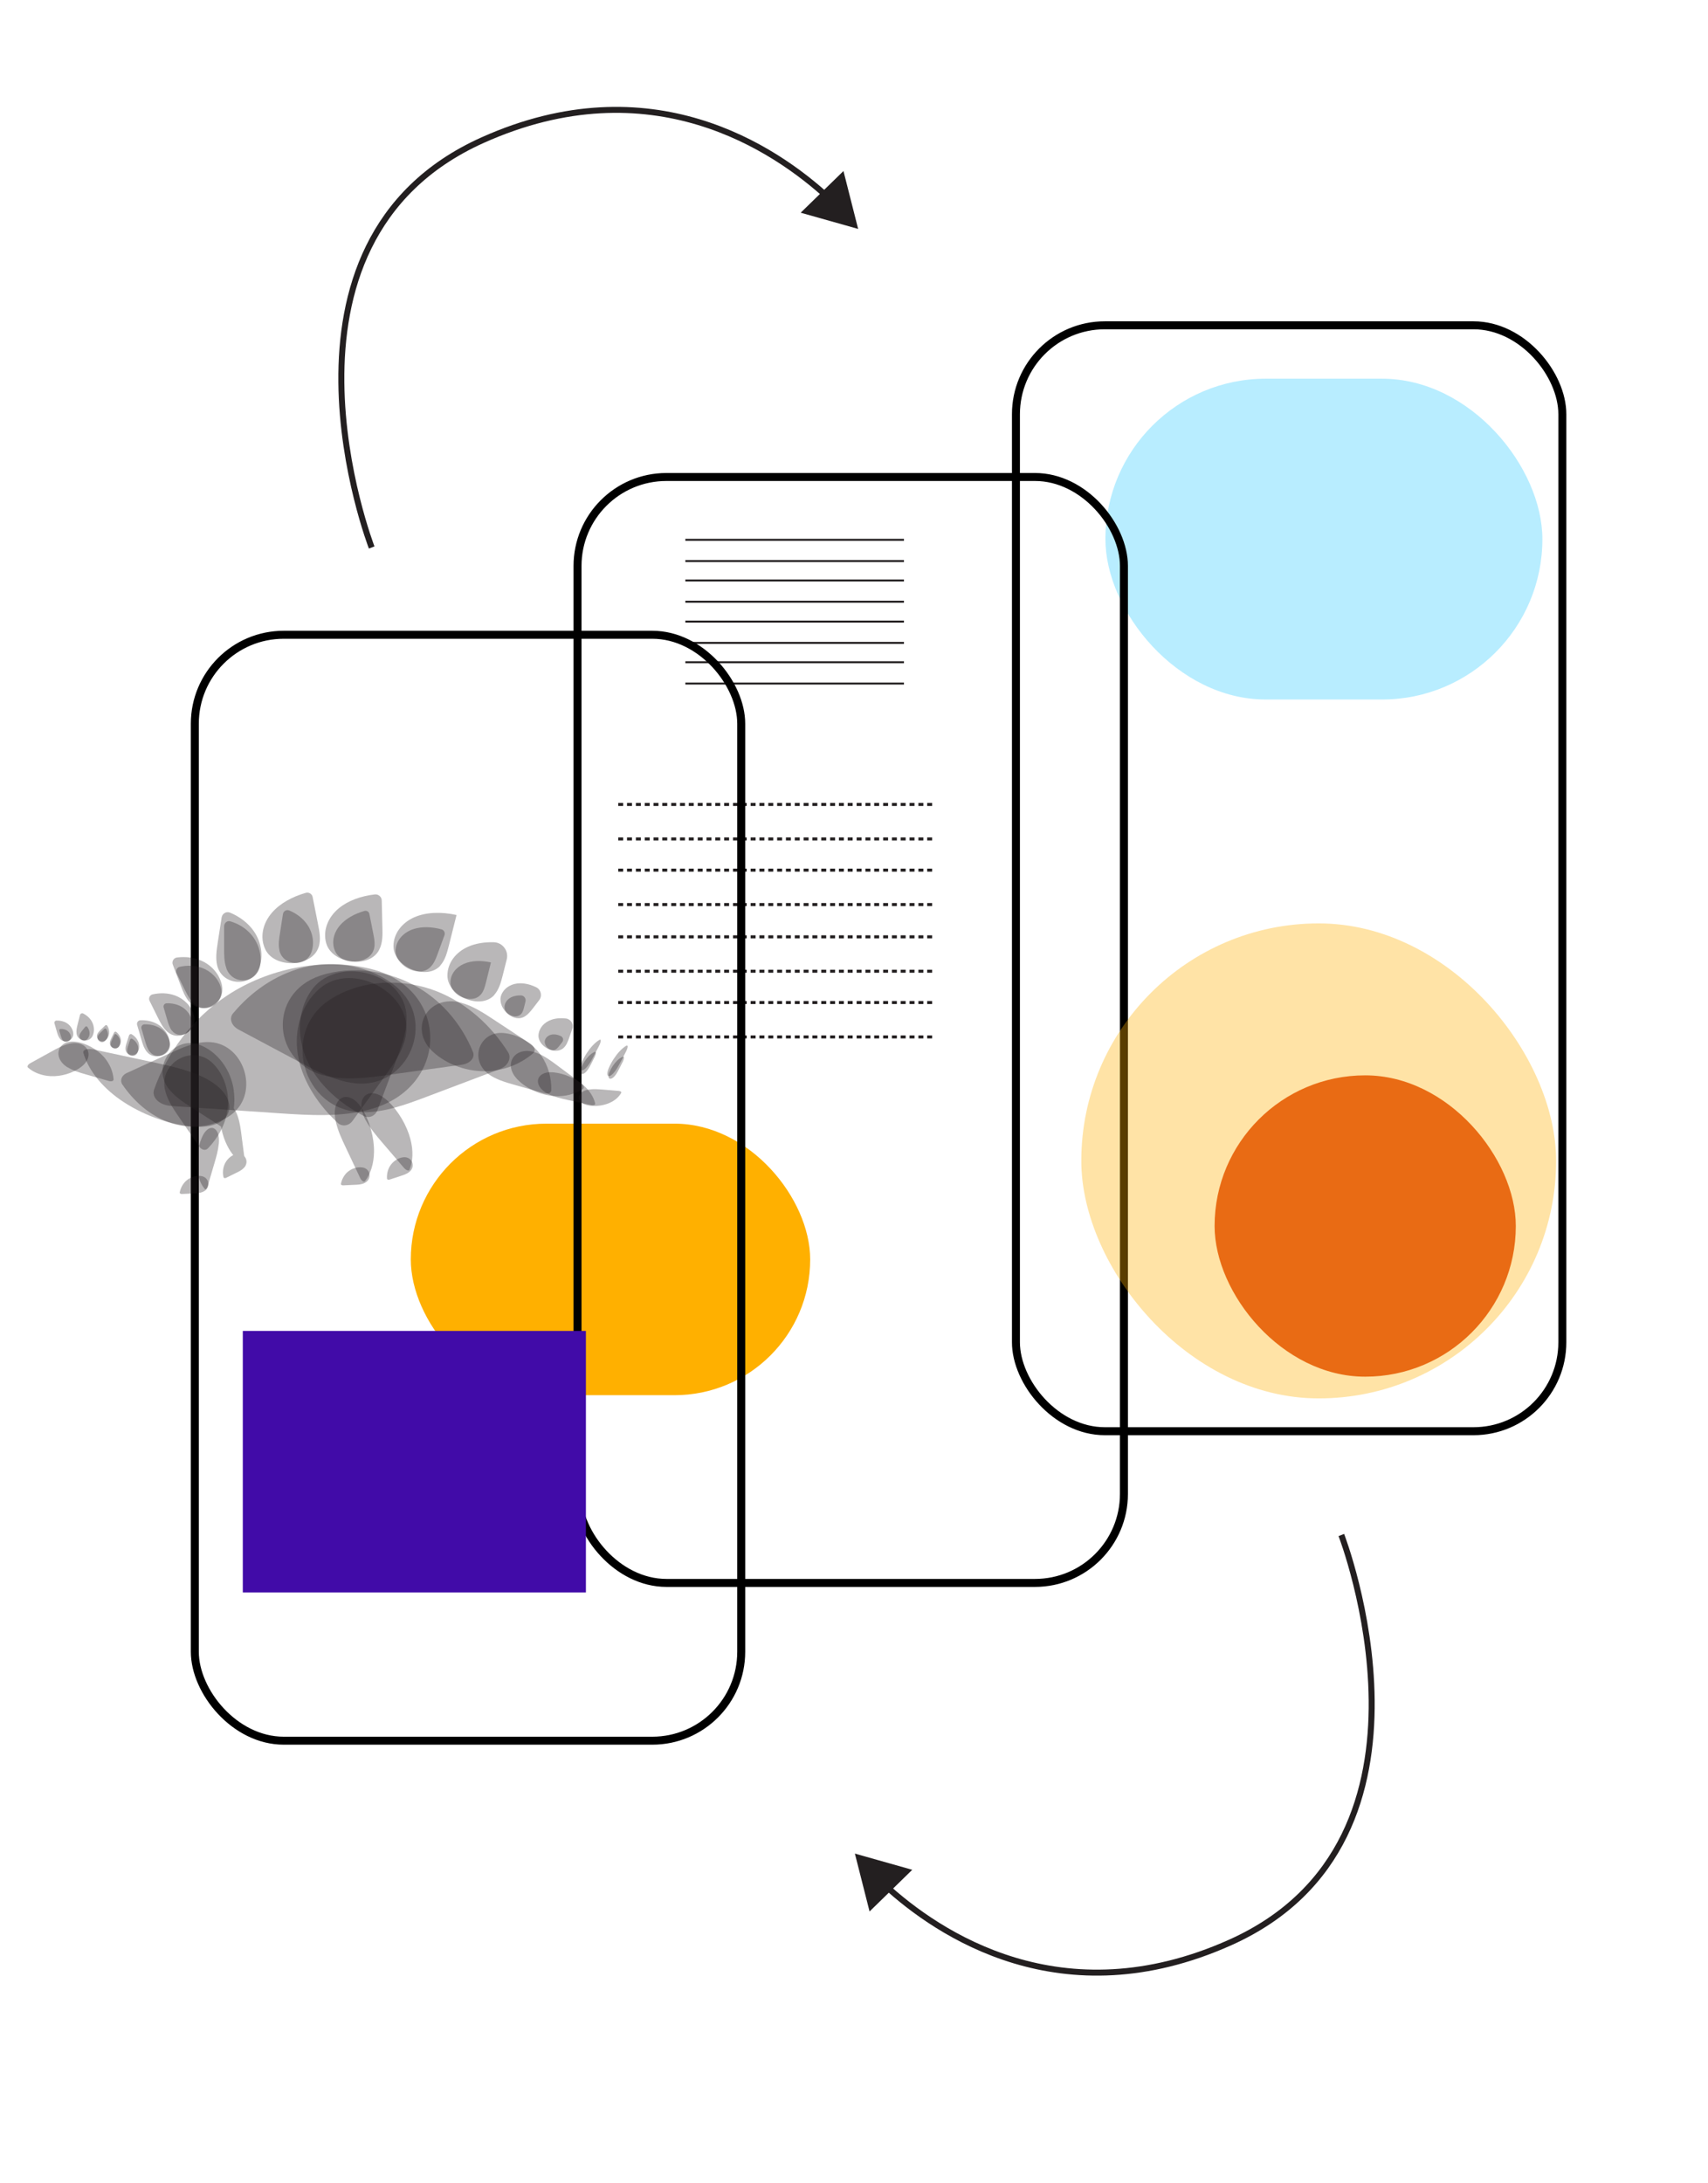 <?xml version="1.0" encoding="UTF-8"?><svg id="Layer_1" xmlns="http://www.w3.org/2000/svg" width="214" height="273.4" viewBox="0 0 214 273.4"><defs><style>.cls-1{opacity:.35;}.cls-1,.cls-2,.cls-3,.cls-4,.cls-5,.cls-6,.cls-7,.cls-8{stroke-width:0px;}.cls-1,.cls-8{fill:#ffb000;}.cls-2,.cls-9,.cls-10{fill:none;}.cls-11{fill:#fff;stroke-width:.25px;}.cls-11,.cls-9{stroke:#231f20;}.cls-11,.cls-9,.cls-10{stroke-miterlimit:10;}.cls-3,.cls-12{opacity:.32;}.cls-3,.cls-5{fill:#231f20;}.cls-9{stroke-width:.75px;}.cls-10{stroke:#000;}.cls-4{fill:#410ba8;}.cls-6{fill:#dd471f;}.cls-7{fill:#b8edff;}</style></defs><rect class="cls-8" x="51.47" y="140.73" width="50.04" height="34.01" rx="17" ry="17"/><rect class="cls-7" x="138.5" y="47.43" width="54.75" height="40.18" rx="20.09" ry="20.09"/><path class="cls-9" d="M168.06,192.25s14.77,38.16-13.9,51.02c-21.09,9.46-36.61-1.02-43.35-7.22"/><polygon class="cls-5" points="114.3 234.18 107.11 232.15 108.95 239.4 114.3 234.18"/><path class="cls-9" d="M46.57,68.57s-14.77-38.16,13.9-51.02c21.09-9.46,36.61,1.02,43.35,7.22"/><polygon class="cls-5" points="100.32 26.64 107.52 28.67 105.68 21.42 100.32 26.64"/><line class="cls-11" x1="85.87" y1="67.61" x2="113.26" y2="67.61"/><line class="cls-11" x1="85.87" y1="70.27" x2="113.26" y2="70.27"/><line class="cls-11" x1="85.87" y1="72.7" x2="113.26" y2="72.7"/><line class="cls-11" x1="85.87" y1="75.36" x2="113.26" y2="75.36"/><line class="cls-11" x1="85.87" y1="77.85" x2="113.26" y2="77.85"/><line class="cls-11" x1="85.87" y1="80.52" x2="113.26" y2="80.52"/><line class="cls-11" x1="85.87" y1="82.94" x2="113.26" y2="82.94"/><line class="cls-11" x1="85.87" y1="85.61" x2="113.26" y2="85.61"/><rect class="cls-2" x="77.21" y="98.82" width="3.32" height="3.75"/><rect class="cls-5" x="79.67" y="100.56" width=".62" height=".38"/><rect class="cls-5" x="78.56" y="100.56" width=".62" height=".38"/><rect class="cls-5" x="77.46" y="100.56" width=".62" height=".38"/><rect class="cls-2" x="80.53" y="98.82" width="3.32" height="3.75"/><rect class="cls-5" x="82.98" y="100.56" width=".62" height=".38"/><rect class="cls-5" x="81.88" y="100.56" width=".62" height=".38"/><rect class="cls-5" x="80.78" y="100.56" width=".62" height=".38"/><rect class="cls-2" x="83.85" y="98.82" width="3.32" height="3.75"/><rect class="cls-5" x="86.3" y="100.56" width=".62" height=".38"/><rect class="cls-5" x="85.2" y="100.56" width=".62" height=".38"/><rect class="cls-5" x="84.1" y="100.56" width=".62" height=".38"/><rect class="cls-2" x="87.16" y="98.82" width="3.32" height="3.75"/><rect class="cls-5" x="89.62" y="100.56" width=".62" height=".38"/><rect class="cls-5" x="88.52" y="100.56" width=".62" height=".38"/><rect class="cls-5" x="87.42" y="100.56" width=".62" height=".38"/><rect class="cls-2" x="90.48" y="98.82" width="3.32" height="3.75"/><rect class="cls-5" x="92.94" y="100.56" width=".62" height=".38"/><rect class="cls-5" x="91.84" y="100.56" width=".62" height=".38"/><rect class="cls-5" x="90.73" y="100.56" width=".62" height=".38"/><rect class="cls-2" x="93.8" y="98.82" width="3.32" height="3.75"/><rect class="cls-5" x="96.26" y="100.56" width=".62" height=".38"/><rect class="cls-5" x="95.15" y="100.56" width=".62" height=".38"/><rect class="cls-5" x="94.05" y="100.56" width=".62" height=".38"/><rect class="cls-2" x="97.12" y="98.82" width="3.32" height="3.75"/><rect class="cls-5" x="99.58" y="100.56" width=".62" height=".38"/><rect class="cls-5" x="98.47" y="100.56" width=".62" height=".38"/><rect class="cls-5" x="97.37" y="100.56" width=".62" height=".38"/><rect class="cls-2" x="100.44" y="98.82" width="3.32" height="3.75"/><rect class="cls-5" x="102.9" y="100.56" width=".62" height=".38"/><rect class="cls-5" x="101.79" y="100.56" width=".62" height=".38"/><rect class="cls-5" x="100.69" y="100.56" width=".62" height=".38"/><rect class="cls-2" x="103.76" y="98.82" width="3.32" height="3.75"/><rect class="cls-5" x="106.21" y="100.56" width=".62" height=".38"/><rect class="cls-5" x="105.11" y="100.56" width=".62" height=".38"/><rect class="cls-5" x="104.01" y="100.56" width=".62" height=".38"/><rect class="cls-2" x="107.08" y="98.82" width="3.32" height="3.75"/><rect class="cls-5" x="109.53" y="100.56" width=".62" height=".38"/><rect class="cls-5" x="108.43" y="100.56" width=".62" height=".38"/><rect class="cls-5" x="107.33" y="100.56" width=".62" height=".38"/><rect class="cls-2" x="110.39" y="98.82" width="3.32" height="3.75"/><rect class="cls-5" x="112.85" y="100.56" width=".62" height=".38"/><rect class="cls-5" x="111.75" y="100.56" width=".62" height=".38"/><rect class="cls-5" x="110.65" y="100.56" width=".62" height=".38"/><rect class="cls-2" x="113.71" y="98.82" width="3.32" height="3.75"/><rect class="cls-5" x="116.17" y="100.56" width=".62" height=".38"/><rect class="cls-5" x="115.07" y="100.56" width=".62" height=".38"/><rect class="cls-5" x="113.96" y="100.56" width=".62" height=".38"/><rect class="cls-2" x="77.21" y="103.13" width="3.32" height="3.75"/><rect class="cls-5" x="79.67" y="104.88" width=".62" height=".38"/><rect class="cls-5" x="78.56" y="104.88" width=".62" height=".38"/><rect class="cls-5" x="77.46" y="104.88" width=".62" height=".38"/><rect class="cls-2" x="80.53" y="103.13" width="3.32" height="3.75"/><rect class="cls-5" x="82.98" y="104.88" width=".62" height=".38"/><rect class="cls-5" x="81.88" y="104.88" width=".62" height=".38"/><rect class="cls-5" x="80.78" y="104.88" width=".62" height=".38"/><rect class="cls-2" x="83.85" y="103.13" width="3.32" height="3.75"/><rect class="cls-5" x="86.3" y="104.88" width=".62" height=".38"/><rect class="cls-5" x="85.2" y="104.88" width=".62" height=".38"/><rect class="cls-5" x="84.1" y="104.88" width=".62" height=".38"/><rect class="cls-2" x="87.16" y="103.13" width="3.32" height="3.75"/><rect class="cls-5" x="89.62" y="104.88" width=".62" height=".38"/><rect class="cls-5" x="88.52" y="104.88" width=".62" height=".38"/><rect class="cls-5" x="87.42" y="104.88" width=".62" height=".38"/><rect class="cls-2" x="90.48" y="103.13" width="3.32" height="3.75"/><rect class="cls-5" x="92.94" y="104.88" width=".62" height=".38"/><rect class="cls-5" x="91.84" y="104.88" width=".62" height=".38"/><rect class="cls-5" x="90.73" y="104.88" width=".62" height=".38"/><rect class="cls-2" x="93.8" y="103.13" width="3.32" height="3.75"/><rect class="cls-5" x="96.26" y="104.88" width=".62" height=".38"/><rect class="cls-5" x="95.15" y="104.88" width=".62" height=".38"/><rect class="cls-5" x="94.05" y="104.88" width=".62" height=".38"/><rect class="cls-2" x="97.12" y="103.13" width="3.32" height="3.75"/><rect class="cls-5" x="99.58" y="104.88" width=".62" height=".38"/><rect class="cls-5" x="98.47" y="104.88" width=".62" height=".38"/><rect class="cls-5" x="97.37" y="104.88" width=".62" height=".38"/><rect class="cls-2" x="100.44" y="103.13" width="3.32" height="3.75"/><rect class="cls-5" x="102.9" y="104.88" width=".62" height=".38"/><rect class="cls-5" x="101.79" y="104.88" width=".62" height=".38"/><rect class="cls-5" x="100.69" y="104.88" width=".62" height=".38"/><rect class="cls-2" x="103.76" y="103.13" width="3.32" height="3.75"/><rect class="cls-5" x="106.21" y="104.88" width=".62" height=".38"/><rect class="cls-5" x="105.11" y="104.88" width=".62" height=".38"/><rect class="cls-5" x="104.01" y="104.88" width=".62" height=".38"/><rect class="cls-2" x="107.08" y="103.13" width="3.32" height="3.75"/><rect class="cls-5" x="109.53" y="104.88" width=".62" height=".38"/><rect class="cls-5" x="108.43" y="104.88" width=".62" height=".38"/><rect class="cls-5" x="107.33" y="104.88" width=".62" height=".38"/><rect class="cls-2" x="110.39" y="103.13" width="3.32" height="3.75"/><rect class="cls-5" x="112.85" y="104.88" width=".62" height=".38"/><rect class="cls-5" x="111.75" y="104.88" width=".62" height=".38"/><rect class="cls-5" x="110.65" y="104.88" width=".62" height=".38"/><rect class="cls-2" x="113.71" y="103.13" width="3.32" height="3.75"/><rect class="cls-5" x="116.17" y="104.88" width=".62" height=".38"/><rect class="cls-5" x="115.07" y="104.88" width=".62" height=".38"/><rect class="cls-5" x="113.96" y="104.88" width=".62" height=".38"/><rect class="cls-2" x="77.21" y="107.05" width="3.32" height="3.75"/><rect class="cls-5" x="79.67" y="108.79" width=".62" height=".38"/><rect class="cls-5" x="78.56" y="108.79" width=".62" height=".38"/><rect class="cls-5" x="77.46" y="108.79" width=".62" height=".38"/><rect class="cls-2" x="80.53" y="107.05" width="3.32" height="3.75"/><rect class="cls-5" x="82.98" y="108.79" width=".62" height=".38"/><rect class="cls-5" x="81.88" y="108.79" width=".62" height=".38"/><rect class="cls-5" x="80.78" y="108.79" width=".62" height=".38"/><rect class="cls-2" x="83.85" y="107.05" width="3.32" height="3.75"/><rect class="cls-5" x="86.3" y="108.79" width=".62" height=".38"/><rect class="cls-5" x="85.2" y="108.79" width=".62" height=".38"/><rect class="cls-5" x="84.1" y="108.79" width=".62" height=".38"/><rect class="cls-2" x="87.16" y="107.05" width="3.32" height="3.75"/><rect class="cls-5" x="89.62" y="108.79" width=".62" height=".38"/><rect class="cls-5" x="88.52" y="108.79" width=".62" height=".38"/><rect class="cls-5" x="87.42" y="108.79" width=".62" height=".38"/><rect class="cls-2" x="90.48" y="107.05" width="3.32" height="3.75"/><rect class="cls-5" x="92.94" y="108.79" width=".62" height=".38"/><rect class="cls-5" x="91.84" y="108.79" width=".62" height=".38"/><rect class="cls-5" x="90.73" y="108.79" width=".62" height=".38"/><rect class="cls-2" x="93.8" y="107.05" width="3.32" height="3.75"/><rect class="cls-5" x="96.26" y="108.79" width=".62" height=".38"/><rect class="cls-5" x="95.15" y="108.79" width=".62" height=".38"/><rect class="cls-5" x="94.05" y="108.79" width=".62" height=".38"/><rect class="cls-2" x="97.12" y="107.05" width="3.32" height="3.75"/><rect class="cls-5" x="99.58" y="108.79" width=".62" height=".38"/><rect class="cls-5" x="98.47" y="108.79" width=".62" height=".38"/><rect class="cls-5" x="97.37" y="108.79" width=".62" height=".38"/><rect class="cls-2" x="100.44" y="107.05" width="3.32" height="3.75"/><rect class="cls-5" x="102.9" y="108.79" width=".62" height=".38"/><rect class="cls-5" x="101.79" y="108.79" width=".62" height=".38"/><rect class="cls-5" x="100.69" y="108.79" width=".62" height=".38"/><rect class="cls-2" x="103.76" y="107.05" width="3.32" height="3.75"/><rect class="cls-5" x="106.21" y="108.79" width=".62" height=".38"/><rect class="cls-5" x="105.11" y="108.79" width=".62" height=".38"/><rect class="cls-5" x="104.01" y="108.79" width=".62" height=".38"/><rect class="cls-2" x="107.08" y="107.05" width="3.32" height="3.75"/><rect class="cls-5" x="109.53" y="108.79" width=".62" height=".38"/><rect class="cls-5" x="108.43" y="108.79" width=".62" height=".38"/><rect class="cls-5" x="107.33" y="108.79" width=".62" height=".38"/><rect class="cls-2" x="110.39" y="107.05" width="3.32" height="3.75"/><rect class="cls-5" x="112.85" y="108.79" width=".62" height=".38"/><rect class="cls-5" x="111.75" y="108.79" width=".62" height=".38"/><rect class="cls-5" x="110.65" y="108.79" width=".62" height=".38"/><rect class="cls-2" x="113.71" y="107.05" width="3.32" height="3.75"/><rect class="cls-5" x="116.17" y="108.79" width=".62" height=".38"/><rect class="cls-5" x="115.07" y="108.79" width=".62" height=".38"/><rect class="cls-5" x="113.96" y="108.79" width=".62" height=".38"/><rect class="cls-2" x="77.21" y="111.36" width="3.32" height="3.75"/><rect class="cls-5" x="79.67" y="113.1" width=".62" height=".38"/><rect class="cls-5" x="78.56" y="113.1" width=".62" height=".38"/><rect class="cls-5" x="77.46" y="113.1" width=".62" height=".38"/><rect class="cls-2" x="80.53" y="111.36" width="3.32" height="3.75"/><rect class="cls-5" x="82.98" y="113.1" width=".62" height=".38"/><rect class="cls-5" x="81.88" y="113.1" width=".62" height=".38"/><rect class="cls-5" x="80.78" y="113.1" width=".62" height=".38"/><rect class="cls-2" x="83.85" y="111.36" width="3.32" height="3.75"/><rect class="cls-5" x="86.3" y="113.1" width=".62" height=".38"/><rect class="cls-5" x="85.2" y="113.1" width=".62" height=".38"/><rect class="cls-5" x="84.1" y="113.1" width=".62" height=".38"/><rect class="cls-2" x="87.16" y="111.36" width="3.32" height="3.75"/><rect class="cls-5" x="89.62" y="113.1" width=".62" height=".38"/><rect class="cls-5" x="88.52" y="113.1" width=".62" height=".38"/><rect class="cls-5" x="87.42" y="113.1" width=".62" height=".38"/><rect class="cls-2" x="90.48" y="111.36" width="3.32" height="3.75"/><rect class="cls-5" x="92.94" y="113.1" width=".62" height=".38"/><rect class="cls-5" x="91.84" y="113.1" width=".62" height=".38"/><rect class="cls-5" x="90.73" y="113.1" width=".62" height=".38"/><rect class="cls-2" x="93.8" y="111.36" width="3.32" height="3.75"/><rect class="cls-5" x="96.26" y="113.1" width=".62" height=".38"/><rect class="cls-5" x="95.15" y="113.1" width=".62" height=".38"/><rect class="cls-5" x="94.05" y="113.1" width=".62" height=".38"/><rect class="cls-2" x="97.12" y="111.36" width="3.32" height="3.75"/><rect class="cls-5" x="99.58" y="113.1" width=".62" height=".38"/><rect class="cls-5" x="98.47" y="113.1" width=".62" height=".38"/><rect class="cls-5" x="97.37" y="113.1" width=".62" height=".38"/><rect class="cls-2" x="100.44" y="111.36" width="3.32" height="3.75"/><rect class="cls-5" x="102.9" y="113.1" width=".62" height=".38"/><rect class="cls-5" x="101.79" y="113.1" width=".62" height=".38"/><rect class="cls-5" x="100.69" y="113.1" width=".62" height=".38"/><rect class="cls-2" x="103.76" y="111.36" width="3.32" height="3.75"/><rect class="cls-5" x="106.21" y="113.1" width=".62" height=".38"/><rect class="cls-5" x="105.11" y="113.1" width=".62" height=".38"/><rect class="cls-5" x="104.01" y="113.1" width=".62" height=".38"/><rect class="cls-2" x="107.08" y="111.36" width="3.32" height="3.75"/><rect class="cls-5" x="109.53" y="113.1" width=".62" height=".38"/><rect class="cls-5" x="108.43" y="113.1" width=".62" height=".38"/><rect class="cls-5" x="107.33" y="113.1" width=".62" height=".38"/><rect class="cls-2" x="110.39" y="111.36" width="3.32" height="3.75"/><rect class="cls-5" x="112.85" y="113.1" width=".62" height=".38"/><rect class="cls-5" x="111.75" y="113.1" width=".62" height=".38"/><rect class="cls-5" x="110.65" y="113.1" width=".62" height=".38"/><rect class="cls-2" x="113.71" y="111.36" width="3.32" height="3.75"/><rect class="cls-5" x="116.17" y="113.1" width=".62" height=".38"/><rect class="cls-5" x="115.07" y="113.1" width=".62" height=".38"/><rect class="cls-5" x="113.96" y="113.1" width=".62" height=".38"/><rect class="cls-2" x="77.21" y="115.4" width="3.32" height="3.75"/><rect class="cls-5" x="79.67" y="117.14" width=".62" height=".38"/><rect class="cls-5" x="78.56" y="117.14" width=".62" height=".38"/><rect class="cls-5" x="77.46" y="117.14" width=".62" height=".38"/><rect class="cls-2" x="80.53" y="115.4" width="3.32" height="3.75"/><rect class="cls-5" x="82.98" y="117.14" width=".62" height=".38"/><rect class="cls-5" x="81.88" y="117.14" width=".62" height=".38"/><rect class="cls-5" x="80.78" y="117.14" width=".62" height=".38"/><rect class="cls-2" x="83.85" y="115.4" width="3.32" height="3.75"/><rect class="cls-5" x="86.3" y="117.14" width=".62" height=".38"/><rect class="cls-5" x="85.2" y="117.14" width=".62" height=".38"/><rect class="cls-5" x="84.1" y="117.14" width=".62" height=".38"/><rect class="cls-2" x="87.16" y="115.4" width="3.32" height="3.75"/><rect class="cls-5" x="89.62" y="117.14" width=".62" height=".38"/><rect class="cls-5" x="88.52" y="117.14" width=".62" height=".38"/><rect class="cls-5" x="87.42" y="117.14" width=".62" height=".38"/><rect class="cls-2" x="90.48" y="115.4" width="3.32" height="3.75"/><rect class="cls-5" x="92.94" y="117.14" width=".62" height=".38"/><rect class="cls-5" x="91.84" y="117.14" width=".62" height=".38"/><rect class="cls-5" x="90.73" y="117.14" width=".62" height=".38"/><rect class="cls-2" x="93.8" y="115.4" width="3.32" height="3.75"/><rect class="cls-5" x="96.26" y="117.14" width=".62" height=".38"/><rect class="cls-5" x="95.15" y="117.14" width=".62" height=".38"/><rect class="cls-5" x="94.05" y="117.14" width=".62" height=".38"/><rect class="cls-2" x="97.12" y="115.4" width="3.32" height="3.75"/><rect class="cls-5" x="99.58" y="117.14" width=".62" height=".38"/><rect class="cls-5" x="98.47" y="117.14" width=".62" height=".38"/><rect class="cls-5" x="97.37" y="117.14" width=".62" height=".38"/><rect class="cls-2" x="100.44" y="115.4" width="3.32" height="3.75"/><rect class="cls-5" x="102.9" y="117.14" width=".62" height=".38"/><rect class="cls-5" x="101.79" y="117.14" width=".62" height=".38"/><rect class="cls-5" x="100.69" y="117.14" width=".62" height=".38"/><rect class="cls-2" x="103.76" y="115.4" width="3.32" height="3.75"/><rect class="cls-5" x="106.21" y="117.14" width=".62" height=".38"/><rect class="cls-5" x="105.11" y="117.14" width=".62" height=".38"/><rect class="cls-5" x="104.01" y="117.14" width=".62" height=".38"/><rect class="cls-2" x="107.08" y="115.4" width="3.32" height="3.75"/><rect class="cls-5" x="109.53" y="117.14" width=".62" height=".38"/><rect class="cls-5" x="108.43" y="117.14" width=".62" height=".38"/><rect class="cls-5" x="107.33" y="117.14" width=".62" height=".38"/><rect class="cls-2" x="110.39" y="115.4" width="3.32" height="3.75"/><rect class="cls-5" x="112.85" y="117.14" width=".62" height=".38"/><rect class="cls-5" x="111.75" y="117.14" width=".62" height=".38"/><rect class="cls-5" x="110.65" y="117.14" width=".62" height=".38"/><rect class="cls-2" x="113.71" y="115.4" width="3.32" height="3.75"/><rect class="cls-5" x="116.17" y="117.14" width=".62" height=".38"/><rect class="cls-5" x="115.07" y="117.14" width=".62" height=".38"/><rect class="cls-5" x="113.96" y="117.14" width=".62" height=".38"/><rect class="cls-2" x="77.21" y="119.71" width="3.32" height="3.75"/><rect class="cls-5" x="79.67" y="121.45" width=".62" height=".38"/><rect class="cls-5" x="78.56" y="121.45" width=".62" height=".38"/><rect class="cls-5" x="77.46" y="121.45" width=".62" height=".38"/><rect class="cls-2" x="80.53" y="119.71" width="3.32" height="3.75"/><rect class="cls-5" x="82.98" y="121.45" width=".62" height=".38"/><rect class="cls-5" x="81.88" y="121.45" width=".62" height=".38"/><rect class="cls-5" x="80.78" y="121.45" width=".62" height=".38"/><rect class="cls-2" x="83.85" y="119.71" width="3.32" height="3.75"/><rect class="cls-5" x="86.3" y="121.45" width=".62" height=".38"/><rect class="cls-5" x="85.2" y="121.45" width=".62" height=".38"/><rect class="cls-5" x="84.1" y="121.45" width=".62" height=".38"/><rect class="cls-2" x="87.16" y="119.71" width="3.32" height="3.75"/><rect class="cls-5" x="89.62" y="121.45" width=".62" height=".38"/><rect class="cls-5" x="88.52" y="121.45" width=".62" height=".38"/><rect class="cls-5" x="87.42" y="121.45" width=".62" height=".38"/><rect class="cls-2" x="90.48" y="119.71" width="3.32" height="3.75"/><rect class="cls-5" x="92.94" y="121.45" width=".62" height=".38"/><rect class="cls-5" x="91.84" y="121.45" width=".62" height=".38"/><rect class="cls-5" x="90.73" y="121.45" width=".62" height=".38"/><rect class="cls-2" x="93.8" y="119.71" width="3.32" height="3.75"/><rect class="cls-5" x="96.26" y="121.45" width=".62" height=".38"/><rect class="cls-5" x="95.15" y="121.45" width=".62" height=".38"/><rect class="cls-5" x="94.05" y="121.45" width=".62" height=".38"/><rect class="cls-2" x="97.12" y="119.71" width="3.32" height="3.75"/><rect class="cls-5" x="99.58" y="121.45" width=".62" height=".38"/><rect class="cls-5" x="98.47" y="121.45" width=".62" height=".38"/><rect class="cls-5" x="97.37" y="121.45" width=".62" height=".38"/><rect class="cls-2" x="100.44" y="119.71" width="3.32" height="3.75"/><rect class="cls-5" x="102.9" y="121.45" width=".62" height=".38"/><rect class="cls-5" x="101.79" y="121.45" width=".62" height=".38"/><rect class="cls-5" x="100.69" y="121.45" width=".62" height=".38"/><rect class="cls-2" x="103.76" y="119.71" width="3.32" height="3.75"/><rect class="cls-5" x="106.21" y="121.45" width=".62" height=".38"/><rect class="cls-5" x="105.11" y="121.45" width=".62" height=".38"/><rect class="cls-5" x="104.01" y="121.45" width=".62" height=".38"/><rect class="cls-2" x="107.08" y="119.71" width="3.32" height="3.75"/><rect class="cls-5" x="109.53" y="121.45" width=".62" height=".38"/><rect class="cls-5" x="108.43" y="121.45" width=".62" height=".38"/><rect class="cls-5" x="107.33" y="121.45" width=".62" height=".38"/><rect class="cls-2" x="110.39" y="119.71" width="3.32" height="3.75"/><rect class="cls-5" x="112.85" y="121.45" width=".62" height=".38"/><rect class="cls-5" x="111.75" y="121.45" width=".62" height=".38"/><rect class="cls-5" x="110.65" y="121.45" width=".62" height=".38"/><rect class="cls-2" x="113.71" y="119.71" width="3.32" height="3.75"/><rect class="cls-5" x="116.17" y="121.45" width=".62" height=".38"/><rect class="cls-5" x="115.07" y="121.45" width=".62" height=".38"/><rect class="cls-5" x="113.96" y="121.45" width=".62" height=".38"/><rect class="cls-2" x="77.21" y="123.63" width="3.32" height="3.75"/><rect class="cls-5" x="79.67" y="125.37" width=".62" height=".38"/><rect class="cls-5" x="78.56" y="125.37" width=".62" height=".38"/><rect class="cls-5" x="77.46" y="125.37" width=".62" height=".38"/><rect class="cls-2" x="80.53" y="123.63" width="3.32" height="3.75"/><rect class="cls-5" x="82.98" y="125.37" width=".62" height=".38"/><rect class="cls-5" x="81.88" y="125.37" width=".62" height=".38"/><rect class="cls-5" x="80.78" y="125.37" width=".62" height=".38"/><rect class="cls-2" x="83.85" y="123.63" width="3.32" height="3.75"/><rect class="cls-5" x="86.3" y="125.37" width=".62" height=".38"/><rect class="cls-5" x="85.2" y="125.37" width=".62" height=".38"/><rect class="cls-5" x="84.1" y="125.37" width=".62" height=".38"/><rect class="cls-2" x="87.16" y="123.63" width="3.32" height="3.75"/><rect class="cls-5" x="89.62" y="125.37" width=".62" height=".38"/><rect class="cls-5" x="88.52" y="125.37" width=".62" height=".38"/><rect class="cls-5" x="87.42" y="125.37" width=".62" height=".38"/><rect class="cls-2" x="90.48" y="123.63" width="3.32" height="3.75"/><rect class="cls-5" x="92.94" y="125.37" width=".62" height=".38"/><rect class="cls-5" x="91.84" y="125.37" width=".62" height=".38"/><rect class="cls-5" x="90.73" y="125.37" width=".62" height=".38"/><rect class="cls-2" x="93.8" y="123.63" width="3.32" height="3.75"/><rect class="cls-5" x="96.26" y="125.37" width=".62" height=".38"/><rect class="cls-5" x="95.15" y="125.37" width=".62" height=".38"/><rect class="cls-5" x="94.05" y="125.37" width=".62" height=".38"/><rect class="cls-2" x="97.12" y="123.63" width="3.32" height="3.75"/><rect class="cls-5" x="99.58" y="125.37" width=".62" height=".38"/><rect class="cls-5" x="98.47" y="125.37" width=".62" height=".38"/><rect class="cls-5" x="97.37" y="125.37" width=".62" height=".38"/><rect class="cls-2" x="100.44" y="123.63" width="3.32" height="3.75"/><rect class="cls-5" x="102.9" y="125.37" width=".62" height=".38"/><rect class="cls-5" x="101.79" y="125.37" width=".62" height=".38"/><rect class="cls-5" x="100.69" y="125.37" width=".62" height=".38"/><rect class="cls-2" x="103.76" y="123.63" width="3.32" height="3.75"/><rect class="cls-5" x="106.21" y="125.37" width=".62" height=".38"/><rect class="cls-5" x="105.11" y="125.37" width=".62" height=".38"/><rect class="cls-5" x="104.01" y="125.37" width=".62" height=".38"/><rect class="cls-2" x="107.08" y="123.63" width="3.32" height="3.75"/><rect class="cls-5" x="109.53" y="125.37" width=".62" height=".38"/><rect class="cls-5" x="108.43" y="125.37" width=".62" height=".38"/><rect class="cls-5" x="107.33" y="125.37" width=".62" height=".38"/><rect class="cls-2" x="110.39" y="123.63" width="3.32" height="3.75"/><rect class="cls-5" x="112.85" y="125.37" width=".62" height=".38"/><rect class="cls-5" x="111.75" y="125.37" width=".62" height=".38"/><rect class="cls-5" x="110.65" y="125.37" width=".62" height=".38"/><rect class="cls-2" x="113.71" y="123.63" width="3.32" height="3.75"/><rect class="cls-5" x="116.17" y="125.37" width=".62" height=".38"/><rect class="cls-5" x="115.07" y="125.37" width=".62" height=".38"/><rect class="cls-5" x="113.96" y="125.37" width=".62" height=".38"/><rect class="cls-2" x="77.21" y="127.94" width="3.32" height="3.75"/><rect class="cls-5" x="79.67" y="129.68" width=".62" height=".38"/><rect class="cls-5" x="78.56" y="129.68" width=".62" height=".38"/><rect class="cls-5" x="77.46" y="129.68" width=".62" height=".38"/><rect class="cls-2" x="80.53" y="127.94" width="3.32" height="3.75"/><rect class="cls-5" x="82.98" y="129.68" width=".62" height=".38"/><rect class="cls-5" x="81.88" y="129.68" width=".62" height=".38"/><rect class="cls-5" x="80.78" y="129.68" width=".62" height=".38"/><rect class="cls-2" x="83.85" y="127.94" width="3.32" height="3.75"/><rect class="cls-5" x="86.3" y="129.68" width=".62" height=".38"/><rect class="cls-5" x="85.2" y="129.68" width=".62" height=".38"/><rect class="cls-5" x="84.1" y="129.68" width=".62" height=".38"/><rect class="cls-2" x="87.16" y="127.94" width="3.32" height="3.75"/><rect class="cls-5" x="89.62" y="129.68" width=".62" height=".38"/><rect class="cls-5" x="88.52" y="129.68" width=".62" height=".38"/><rect class="cls-5" x="87.42" y="129.68" width=".62" height=".38"/><rect class="cls-2" x="90.48" y="127.94" width="3.32" height="3.75"/><rect class="cls-5" x="92.94" y="129.68" width=".62" height=".38"/><rect class="cls-5" x="91.84" y="129.68" width=".62" height=".38"/><rect class="cls-5" x="90.73" y="129.68" width=".62" height=".38"/><rect class="cls-2" x="93.8" y="127.94" width="3.32" height="3.75"/><rect class="cls-5" x="96.26" y="129.68" width=".62" height=".38"/><rect class="cls-5" x="95.15" y="129.68" width=".62" height=".38"/><rect class="cls-5" x="94.05" y="129.68" width=".62" height=".38"/><rect class="cls-2" x="97.12" y="127.94" width="3.32" height="3.75"/><rect class="cls-5" x="99.58" y="129.68" width=".62" height=".38"/><rect class="cls-5" x="98.47" y="129.68" width=".62" height=".38"/><rect class="cls-5" x="97.37" y="129.68" width=".62" height=".38"/><rect class="cls-2" x="100.44" y="127.94" width="3.32" height="3.75"/><rect class="cls-5" x="102.9" y="129.68" width=".62" height=".38"/><rect class="cls-5" x="101.79" y="129.68" width=".62" height=".38"/><rect class="cls-5" x="100.69" y="129.68" width=".62" height=".38"/><rect class="cls-2" x="103.76" y="127.94" width="3.32" height="3.75"/><rect class="cls-5" x="106.21" y="129.68" width=".62" height=".38"/><rect class="cls-5" x="105.11" y="129.68" width=".62" height=".38"/><rect class="cls-5" x="104.01" y="129.68" width=".62" height=".38"/><rect class="cls-2" x="107.08" y="127.94" width="3.32" height="3.75"/><rect class="cls-5" x="109.53" y="129.68" width=".62" height=".38"/><rect class="cls-5" x="108.43" y="129.68" width=".62" height=".38"/><rect class="cls-5" x="107.33" y="129.68" width=".62" height=".38"/><rect class="cls-2" x="110.39" y="127.94" width="3.32" height="3.75"/><rect class="cls-5" x="112.85" y="129.68" width=".62" height=".38"/><rect class="cls-5" x="111.75" y="129.68" width=".62" height=".38"/><rect class="cls-5" x="110.65" y="129.68" width=".62" height=".38"/><rect class="cls-2" x="113.71" y="127.94" width="3.32" height="3.75"/><rect class="cls-5" x="116.17" y="129.68" width=".62" height=".38"/><rect class="cls-5" x="115.07" y="129.68" width=".62" height=".38"/><rect class="cls-5" x="113.96" y="129.68" width=".62" height=".38"/><rect class="cls-10" x="72.36" y="59.74" width="68.46" height="138.51" rx="11.14" ry="11.14"/><rect class="cls-10" x="127.29" y="40.74" width="68.46" height="138.51" rx="11.14" ry="11.14"/><rect class="cls-10" x="24.41" y="79.5" width="68.46" height="138.51" rx="11.14" ry="11.14"/><rect class="cls-6" x="152.18" y="134.68" width="37.74" height="37.74" rx="18.87" ry="18.87"/><rect class="cls-1" x="135.48" y="115.65" width="59.49" height="59.49" rx="29.74" ry="29.74"/><rect class="cls-4" x="30.42" y="166.69" width="42.99" height="32.75"/><path class="cls-3" d="M46.31,138.96c-3.65.97-7.55.72-11.33.47l-13.48-.91c-1.55-.1-2.55-1.07-2.18-2.1,1.62-4.55,4.7-8.8,9.14-11.74,5.06-3.35,11.97-4.83,18.04-3.32,9.93,2.47,9.89,14.92-.19,17.59Z"/><path class="cls-3" d="M27.21,120.92c-.22-.93-.07-1.91.07-2.86l.49-3.16c.08-.49.59-.79,1.05-.6,1.2.5,2.27,1.29,3,2.35.91,1.33,1.22,3.09.65,4.59-.93,2.46-4.65,2.25-5.26-.33Z"/><path class="cls-3" d="M35.02,119.05c-.17-.71-.06-1.45.06-2.17l.37-2.4c.06-.37.45-.6.79-.45.91.38,1.72.98,2.27,1.79.69,1.01.92,2.34.49,3.48-.7,1.86-3.53,1.71-3.99-.25Z"/><path class="cls-3" d="M23.77,125.53c-.56-.6-.86-1.39-1.15-2.16l-.97-2.56c-.15-.4.11-.84.53-.89,1.1-.14,2.23,0,3.22.48,1.24.6,2.21,1.78,2.43,3.14.35,2.22-2.51,3.64-4.05,1.98Z"/><path class="cls-3" d="M28.37,121.27c-.29-.78-.29-1.64-.29-2.47v-2.78c.01-.43.38-.75.77-.63,1.01.29,1.96.86,2.66,1.7.88,1.04,1.34,2.53,1.07,3.89-.44,2.22-3.42,2.46-4.22.3Z"/><path class="cls-3" d="M20.97,129.23c-.53-.47-.86-1.12-1.18-1.76l-1.05-2.12c-.16-.33.02-.73.38-.81.93-.21,1.92-.19,2.82.14,1.11.41,2.06,1.34,2.36,2.5.49,1.88-1.85,3.35-3.32,2.05Z"/><path class="cls-3" d="M24.36,125.78c-.53-.47-.86-1.12-1.18-1.76l-1.05-2.12c-.16-.33.02-.73.38-.81.93-.21,1.92-.19,2.82.14,1.11.41,2.06,1.34,2.36,2.5.49,1.88-1.85,3.35-3.32,2.05Z"/><path class="cls-3" d="M18.38,131.71c-.35-.44-.52-1-.67-1.54l-.53-1.81c-.08-.28.12-.57.41-.58.76-.03,1.53.12,2.18.51.81.48,1.42,1.34,1.49,2.28.12,1.54-1.92,2.36-2.88,1.14Z"/><path class="cls-3" d="M18.77,131.74c-.31-.39-.45-.87-.59-1.35l-.46-1.58c-.07-.24.1-.5.36-.51.67-.03,1.34.11,1.91.44.71.42,1.24,1.17,1.31,2,.1,1.35-1.68,2.07-2.52,1Z"/><path class="cls-3" d="M21.55,129.1c-.31-.39-.45-.87-.59-1.35l-.46-1.58c-.07-.24.1-.5.36-.51.67-.03,1.34.11,1.91.44.71.42,1.24,1.17,1.31,2,.1,1.35-1.68,2.07-2.52,1Z"/><path class="cls-3" d="M7.51,130.09c-.2-.26-.3-.58-.39-.89l-.3-1.04c-.05-.16.07-.33.24-.34.44-.02.88.07,1.26.29.47.28.82.77.86,1.32.07.89-1.11,1.36-1.67.66Z"/><path class="cls-3" d="M7.86,130.28c-.13-.16-.18-.36-.24-.55l-.19-.65c-.03-.1.04-.2.15-.21.27-.01.55.04.78.18.29.17.51.48.53.82.04.55-.69.84-1.03.41Z"/><path class="cls-3" d="M9.59,129.43c-.05-.37.04-.74.13-1.1l.3-1.2c.05-.19.25-.28.42-.19.44.23.83.57,1.07,1.01.3.54.36,1.23.09,1.79-.44.91-1.87.71-2.01-.31Z"/><path class="cls-3" d="M9.97,129.61c.06-.19.18-.35.3-.5l.41-.51c.06-.08.18-.08.25,0,.16.21.27.46.29.72.03.33-.1.67-.35.88-.41.34-1.05-.07-.9-.59Z"/><path class="cls-3" d="M15.72,131.42c-.02-.29.07-.57.16-.84l.29-.91c.05-.14.21-.2.34-.13.33.2.61.49.77.83.21.43.22.97-.02,1.38-.39.68-1.48.45-1.54-.34Z"/><path class="cls-3" d="M15.93,131.63c-.02-.23.05-.46.13-.68l.24-.74c.04-.11.17-.17.27-.1.27.16.49.4.63.68.17.35.17.79-.02,1.13-.32.55-1.2.36-1.25-.28Z"/><path class="cls-3" d="M13.76,130.61c.01-.22.11-.43.21-.63l.33-.67c.05-.1.19-.14.28-.06.23.19.42.44.51.73.11.36.06.77-.17,1.07-.37.49-1.19.19-1.16-.43Z"/><path class="cls-3" d="M13.87,130.74c.01-.19.1-.38.18-.55l.28-.59c.04-.09.16-.12.24-.05.2.17.37.38.44.63.1.31.05.67-.14.93-.33.42-1.04.16-1-.37Z"/><path class="cls-3" d="M12.2,129.5c.09-.21.26-.37.42-.53l.55-.53c.08-.08.22-.07.28.04.16.27.25.57.23.88-.02.38-.21.76-.53.97-.53.33-1.21-.24-.95-.82Z"/><path class="cls-3" d="M12.26,129.75c.08-.18.22-.32.36-.45l.46-.45c.07-.07.19-.05.24.03.13.22.21.48.2.74-.02.32-.18.64-.45.82-.45.28-1.02-.2-.8-.69Z"/><path class="cls-3" d="M39.94,118.58c.28-.93.09-1.91-.1-2.86l-.67-3.38c-.08-.39-.47-.62-.85-.52-1.69.48-3.24,1.32-4.25,2.49-1.15,1.33-1.55,3.09-.83,4.59,1.18,2.46,5.92,2.25,6.69-.33Z"/><path class="cls-3" d="M46.83,118.95c.2-.67.07-1.37-.07-2.06l-.48-2.43c-.06-.28-.34-.45-.61-.37-1.22.34-2.33.95-3.06,1.79-.83.95-1.12,2.22-.6,3.3.85,1.77,4.26,1.62,4.81-.24Z"/><path class="cls-3" d="M41,134.79c2.53.53,5.17.18,7.73-.18l9.13-1.26c1.05-.15,1.69-.88,1.4-1.6-1.3-3.19-3.58-6.09-6.73-7.99-3.59-2.17-8.36-2.92-12.42-1.56-6.65,2.22-6.09,11.13.89,12.59Z"/><path class="cls-3" d="M57.75,125.58c1.49.4,2.82,1.27,4.11,2.12l4.6,3.03c.53.35.69.89.36,1.17-1.48,1.26-3.42,2.12-5.58,2.25-2.46.15-5.21-.73-7.06-2.48-3.03-2.86-.54-7.19,3.57-6.09Z"/><path class="cls-3" d="M45.42,139.3c2.75.04,5.41-.95,7.99-1.92l9.18-3.47c1.06-.4,1.54-1.38,1.06-2.14-2.13-3.35-5.2-6.15-8.94-7.62-4.26-1.67-9.39-1.47-13.28.99-6.36,4.02-3.6,14.05,4,14.16Z"/><path class="cls-3" d="M61.24,134.55c.92.65,2.03.98,3.12,1.29l3.87,1.1c.44.13.83-.06.84-.39.04-1.5-.36-3.06-1.28-4.37-1.05-1.5-2.82-2.63-4.68-2.8-3.04-.28-4.38,3.37-1.85,5.18Z"/><path class="cls-3" d="M67.22,131.86c.96.36,1.82.99,2.64,1.61l2.95,2.19c.34.25.44.59.22.73-.97.63-2.23.99-3.63.88-1.6-.12-3.37-.86-4.55-2.06-1.94-1.96-.29-4.34,2.36-3.35Z"/><path class="cls-3" d="M50.85,129.7c-.35,1.91-1.5,3.53-2.64,5.1l-4.04,5.58c-.46.64-1.32.76-1.85.26-2.39-2.21-4.21-4.96-4.87-7.87-.76-3.32.11-6.82,2.61-8.97,4.09-3.51,11.74.62,10.78,5.9Z"/><path class="cls-3" d="M42.07,140.47c.25,1.12.76,2.21,1.26,3.26l1.77,3.75c.2.43.5.63.65.43.66-.87,1.09-2.12,1.11-3.65.03-1.74-.52-3.84-1.52-5.43-1.64-2.6-3.96-1.47-3.27,1.63Z"/><path class="cls-3" d="M20.67,136.5c.28,1.24,1.01,2.32,1.73,3.37l2.56,3.73c.29.43.79.54,1.08.24,1.28-1.32,2.21-3.01,2.47-4.85.29-2.09-.35-4.37-1.88-5.85-2.5-2.41-6.73-.06-5.96,3.36Z"/><path class="cls-3" d="M8.68,130.72c-.81.19-1.56.6-2.29,1.01l-2.61,1.44c-.3.17-.42.42-.26.55.7.6,1.67,1,2.81,1.06,1.29.07,2.79-.35,3.87-1.18,1.77-1.36.72-3.41-1.52-2.88Z"/><path class="cls-3" d="M8.46,133.66c.7.44,1.53.68,2.33.91l2.86.82c.33.09.59,0,.58-.22-.07-.94-.46-1.93-1.21-2.79-.86-.97-2.21-1.74-3.57-1.91-2.22-.27-2.95,1.98-1,3.2Z"/><path class="cls-3" d="M25.23,134.8c-1.9-.86-4.03-1.33-6.09-1.77l-7.36-1.58c-.85-.18-1.46.02-1.33.44.55,1.85,1.91,3.8,4.1,5.47,2.5,1.91,6.13,3.41,9.52,3.73,5.55.52,6.42-3.91,1.16-6.29Z"/><path class="cls-3" d="M25.94,130.51c-1.66.04-3.21.74-4.72,1.43l-5.36,2.46c-.62.28-.86.93-.54,1.41,1.44,2.12,3.42,3.85,5.74,4.72,2.64.98,5.72.73,7.95-.95,3.64-2.75,1.51-9.18-3.08-9.07Z"/><path class="cls-3" d="M44.45,135.67c-2.44-.28-4.68-1.46-6.85-2.61l-7.72-4.12c-.89-.47-1.2-1.4-.69-2.01,2.27-2.73,5.31-4.86,8.79-5.75,3.96-1,8.48-.24,11.64,2.38,5.17,4.28,1.57,12.88-5.17,12.11Z"/><path class="cls-3" d="M27.41,143.27c-.08.81-.31,1.63-.55,2.43l-.83,2.83c-.1.33-.27.5-.37.38-.47-.53-.83-1.35-.95-2.42-.14-1.21.05-2.74.56-3.97.83-2.01,2.36-1.5,2.15.75Z"/><path class="cls-3" d="M25.41,149.28c-.37.15-.79.18-1.19.19l-1.44.07c-.17,0-.29-.09-.26-.21.11-.53.37-1.05.8-1.44.49-.44,1.2-.69,1.87-.6,1.09.15,1.26,1.56.23,1.98Z"/><g class="cls-12"><path class="cls-5" d="M21.07,136.26c.74,1.03,1.83,1.73,2.89,2.42l3.77,2.43c.43.28.92.19,1.06-.2.62-1.71.78-3.62.28-5.4-.57-2.03-2.05-3.87-4.01-4.63-3.19-1.24-6.05,2.55-4,5.39Z"/><path class="cls-5" d="M29.8,139.85c.26.78.37,1.62.47,2.44l.38,2.91c.04.34-.04.56-.18.49-.63-.3-1.28-.92-1.81-1.85-.61-1.06-1.05-2.53-1.08-3.85-.05-2.17,1.52-2.29,2.22-.15Z"/><path class="cls-5" d="M30.57,146.26c-.27.29-.64.47-.99.64l-1.26.62c-.15.07-.29.03-.32-.09-.12-.53-.08-1.11.15-1.63.26-.59.8-1.1,1.43-1.27,1.03-.28,1.75.94.99,1.73Z"/></g><path class="cls-3" d="M45.61,148.2c-.37.15-.79.18-1.19.19l-1.44.07c-.17,0-.29-.09-.26-.21.11-.53.37-1.05.8-1.44.49-.44,1.2-.69,1.87-.6,1.09.15,1.26,1.56.23,1.98Z"/><path class="cls-3" d="M50.91,126.97c.17,1.93-.51,3.8-1.19,5.61l-2.42,6.45c-.28.74-1.07,1.08-1.72.74-2.89-1.5-5.37-3.67-6.78-6.3-1.61-3-1.69-6.61.15-9.34,3.01-4.47,11.48-2.51,11.96,2.84Z"/><path class="cls-3" d="M45.81,140.27c.54,1.02,1.32,1.93,2.07,2.81l2.7,3.15c.31.36.65.47.74.25.41-1.01.49-2.34.1-3.82-.44-1.68-1.51-3.56-2.9-4.83-2.27-2.07-4.21-.37-2.72,2.44Z"/><path class="cls-3" d="M51.27,146.79c-.32.25-.72.38-1.1.5l-1.37.45c-.16.05-.3-.01-.31-.13-.04-.54.08-1.11.39-1.6.36-.55.97-.99,1.64-1.07,1.09-.14,1.63,1.17.75,1.85Z"/><path class="cls-3" d="M68.72,137.03c.74.36,1.58.55,2.4.73l2.91.64c.33.07.58-.02.54-.2-.19-.8-.69-1.63-1.54-2.34-.96-.81-2.38-1.44-3.73-1.56-2.2-.19-2.63,1.73-.57,2.73Z"/><path class="cls-3" d="M73.77,136.46c.56-.09,1.15-.04,1.72,0l2.03.17c.23.02.38.13.31.25-.28.5-.78.96-1.48,1.26-.79.35-1.85.48-2.76.28-1.48-.33-1.37-1.72.17-1.96Z"/><path class="cls-3" d="M47.52,118.93c.44-.87.42-1.87.39-2.83l-.08-3.32c-.01-.46-.42-.81-.87-.76-1.71.2-3.32.76-4.49,1.72-1.36,1.11-2.05,2.78-1.6,4.39.75,2.62,5.45,3.22,6.65.81Z"/><path class="cls-3" d="M53.84,121.2c.53-.47.78-1.15,1.02-1.81l.83-2.26c.11-.31-.06-.66-.39-.74-1.2-.32-2.44-.37-3.49-.03-1.21.39-2.12,1.33-2.24,2.53-.19,1.97,2.82,3.62,4.27,2.31Z"/><path class="cls-3" d="M55.16,120.93c.62-.69.85-1.61,1.08-2.5.32-1.28.64-2.56.96-3.83-1.86-.42-3.81-.38-5.33.3s-2.58,2.04-2.57,3.62c.02,2.59,4.16,4.32,5.87,2.42Z"/><path class="cls-3" d="M60.21,124.6c.4-.44.55-1.03.69-1.6.2-.82.41-1.64.61-2.46-1.19-.27-2.44-.25-3.42.19s-1.66,1.31-1.65,2.32c.01,1.66,2.67,2.77,3.76,1.55Z"/><path class="cls-3" d="M61.92,124.61c.62-.69.85-1.61,1.08-2.5l.49-1.95c.27-1.07-.52-2.12-1.62-2.15-1.16-.03-2.29.14-3.24.57-1.53.68-2.58,2.04-2.57,3.62.02,2.59,4.16,4.32,5.87,2.42Z"/><path class="cls-3" d="M65.29,127c.22-.24.3-.57.38-.88l.17-.69c.09-.38-.18-.75-.57-.76-.41-.01-.81.05-1.15.2-.54.24-.91.72-.91,1.28,0,.92,1.47,1.53,2.08.85Z"/><path class="cls-3" d="M65.55,127.41c.52-.24.89-.7,1.24-1.15l.76-.99c.42-.54.24-1.33-.38-1.63-.65-.31-1.33-.49-1.98-.49-1.04,0-1.97.51-2.36,1.41-.64,1.48,1.28,3.5,2.73,2.84Z"/><path class="cls-3" d="M69.54,131.48c.24-.11.4-.32.56-.52l.35-.45c.19-.24.11-.6-.17-.74-.3-.14-.6-.22-.9-.22-.47,0-.89.23-1.07.64-.29.67.58,1.58,1.24,1.29Z"/><path class="cls-3" d="M70.62,131.24c.38-.35.55-.85.72-1.34l.37-1.06c.2-.58-.19-1.2-.8-1.28-.65-.08-1.28-.03-1.83.16-.88.3-1.53,1.01-1.61,1.89-.12,1.44,2.1,2.61,3.15,1.63Z"/><path class="cls-3" d="M73.78,133.32c.28-.41.52-.87.75-1.32l.51-.98c.28-.54.31-.92.06-.78-.26.15-.55.39-.86.72-.49.53-1.01,1.31-1.32,2.05-.52,1.21.08,1.43.86.3Z"/><path class="cls-3" d="M73.62,134.01c.21-.29.38-.63.54-.95l.36-.71c.19-.39.19-.68-.02-.6-.22.09-.45.25-.69.48-.38.37-.76.93-.98,1.47-.35.89.2,1.12.79.31Z"/><path class="cls-3" d="M77.14,134.61c.21-.29.38-.63.54-.95l.36-.71c.19-.39.19-.68-.02-.6-.22.09-.45.25-.69.48-.38.37-.76.93-.98,1.47-.35.89.2,1.12.79.31Z"/><path class="cls-3" d="M77.15,134.05c.28-.41.52-.87.75-1.32l.51-.98c.28-.54.31-.92.06-.78-.26.15-.55.39-.86.72-.49.53-1.01,1.31-1.32,2.05-.52,1.21.08,1.43.86.3Z"/></svg>